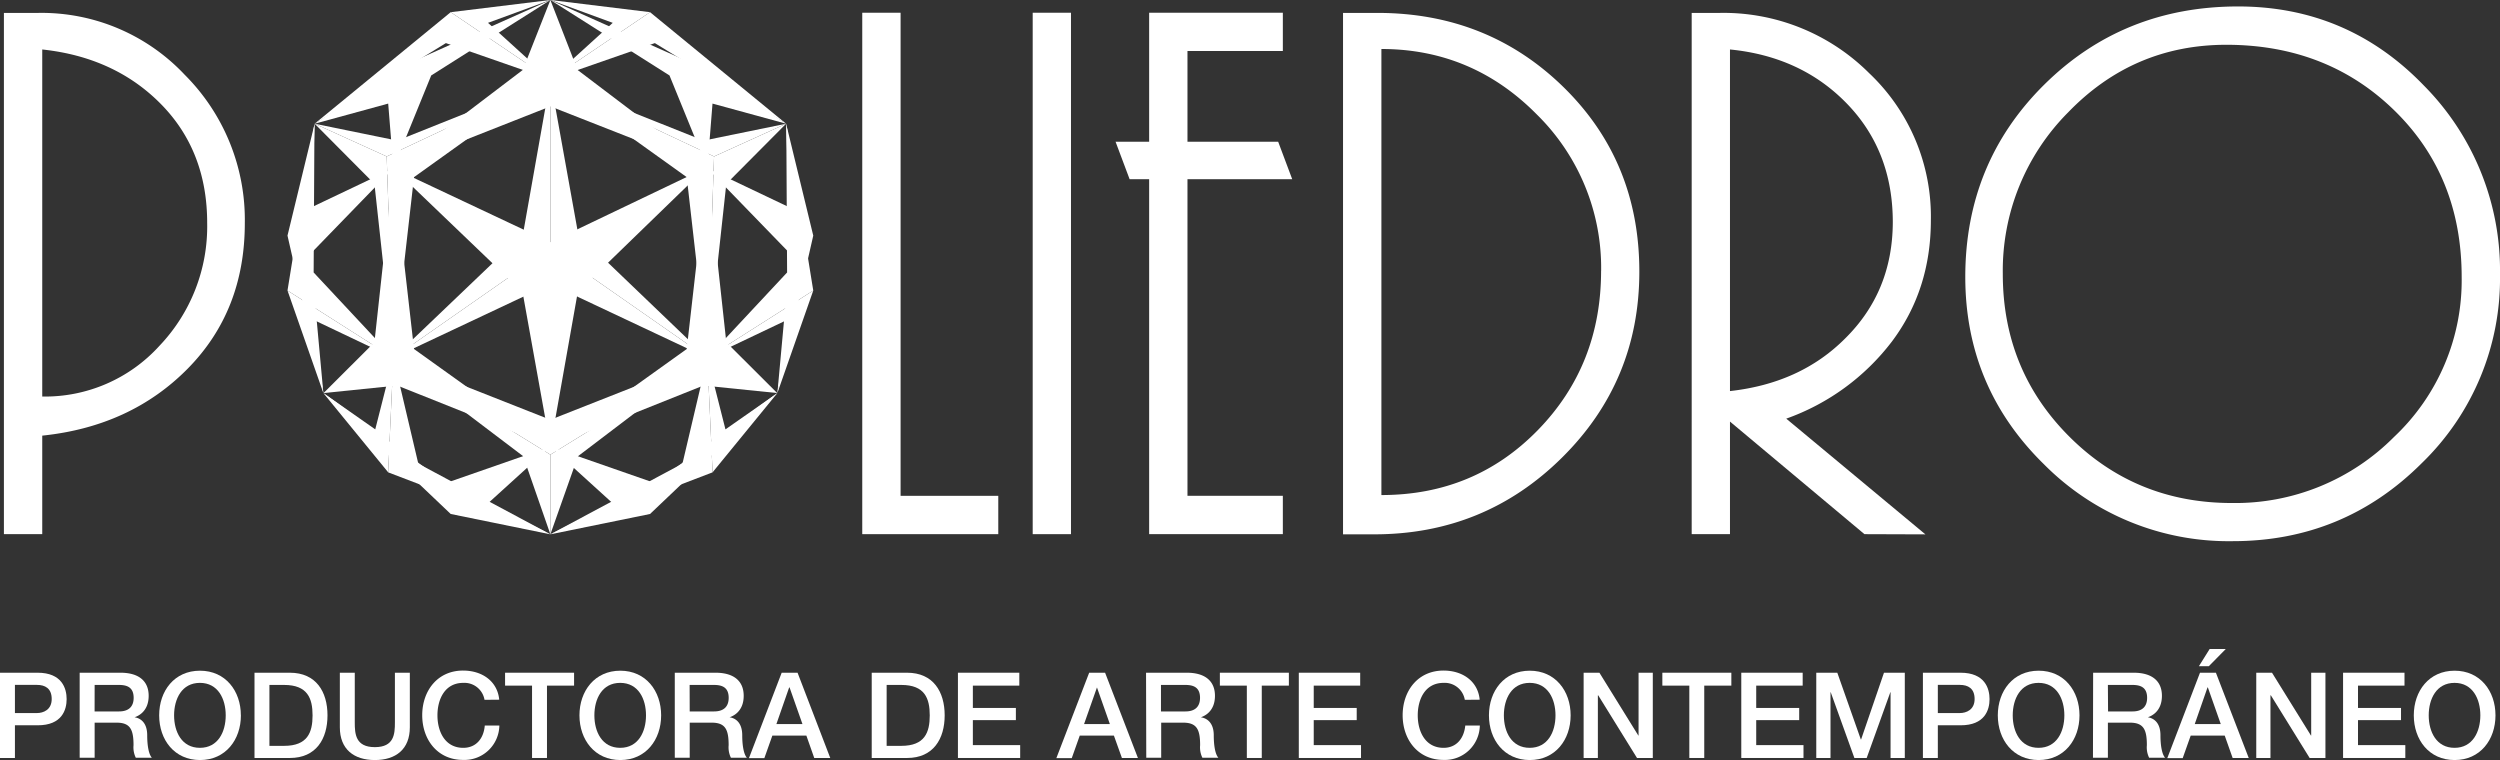 <svg xmlns="http://www.w3.org/2000/svg" viewBox="0 0 581.15 176.68"><rect x="0" y="0" width="581.15" height="176.68" fill="#333333" stroke="none"/><defs><style>.cls-1{fill:#fff;}</style></defs><g id="Capa_2" data-name="Capa 2"><g id="Capa_1-2" data-name="Capa 1"><path class="cls-1" d="M.91,3h8a45.68,45.68,0,0,1,34,14.35,47.69,47.69,0,0,1,14,34.53q0,20.35-13.26,33.8T9.82,101.27v22.9H.91ZM48.16,51.84q0-16.71-10.72-27.62T9.82,11.5V92.18A35.92,35.92,0,0,0,37.08,80.37,40.22,40.22,0,0,0,48.16,51.84"></path><polygon class="cls-1" points="200.44 124.17 200.44 2.96 209.35 2.96 209.35 115.26 232.06 115.26 232.06 124.17 200.44 124.17"></polygon><rect class="cls-1" x="240.06" y="2.96" width="8.9" height="121.21"></rect><polygon class="cls-1" points="267.13 124.17 267.13 41.66 262.59 41.66 259.32 32.94 267.13 32.94 267.13 2.96 298.21 2.96 298.21 11.86 276.04 11.86 276.04 32.94 297.12 32.94 300.39 41.66 276.04 41.66 276.04 115.26 298.21 115.26 298.21 124.17 267.13 124.17"></polygon><path class="cls-1" d="M312.2,3h8q25.63,0,43.26,17.26t17.62,42.89q0,25.44-18,43.25t-43.61,17.81H312.2Zm60,60a50,50,0,0,0-15-36.44q-15-15.16-36.08-15.17V115.08q21.63,0,36.35-15.08t14.72-37.07"></path><path class="cls-1" d="M433.41,124.17,402.15,98v26.17h-8.9V3h6.54A47.92,47.92,0,0,1,434.5,17a45.89,45.89,0,0,1,14.35,34.16q0,16.19-9.08,28.26a53.34,53.34,0,0,1-24.54,17.9l32.35,26.9ZM440,51.66q0-16.53-10.63-27.53T402.15,11.5V90.91q16.35-1.81,26.71-12.17Q439.95,67.84,440,51.66"></path><path class="cls-1" d="M581.15,63.83A59.7,59.7,0,0,1,563,107.63q-18.18,18.18-44,18.17a60.45,60.45,0,0,1-43.89-17.9Q456.86,90,456.85,64.38q0-26.53,18.35-44.7T520.27,1.5q25.44,0,43.16,18.36a61.07,61.07,0,0,1,17.72,44m-115.58-.18q0,22.35,15.45,37.8t37.8,15.45a52,52,0,0,0,37.7-15.36,50,50,0,0,0,15.72-37.16q0-23.44-15.62-38.71T517.55,10.41q-21.63,0-36.8,15.72a52.12,52.12,0,0,0-15.18,37.52"></path><path class="cls-1" d="M0,156.38H8.74c5.67,0,6.75,3.66,6.75,6.14s-1.08,6.1-6.75,6.08H3.47v7.6H0Zm3.47,9.38H8.55c1.56,0,3.47-.77,3.47-3.27s-1.58-3.28-3.41-3.28H3.47Z"></path><path class="cls-1" d="M18.52,156.38H28c4.34,0,6.56,2,6.56,5.36,0,3.8-2.64,4.77-3.28,5v0c1.19.17,2.94,1.06,2.94,4.19,0,2.31.34,4.42,1.09,5.22H31.57a5.49,5.49,0,0,1-.53-2.91c0-3.64-.75-5.25-3.94-5.25H22v8.16H18.52Zm3.47,9h5.69c2.19,0,3.39-1.08,3.39-3.16,0-2.53-1.64-3-3.45-3H22Z"></path><path class="cls-1" d="M56,166.29c0,5.67-3.56,10.39-9.5,10.39S37,172,37,166.29s3.55-10.38,9.49-10.38,9.5,4.72,9.5,10.38m-15.52,0c0,3.81,1.77,7.55,6,7.55s6-3.74,6-7.55-1.78-7.55-6-7.55-6,3.75-6,7.55"></path><path class="cls-1" d="M59.16,156.38h8.22c6.11,0,8.75,4.44,8.75,9.91s-2.64,9.91-8.75,9.91H59.16Zm3.47,17h3.42c5.44,0,6.61-3.11,6.61-7.08s-1.17-7.08-6.61-7.08H62.63Z"></path><path class="cls-1" d="M79,156.38h3.47v11.55c0,2.67.17,5.75,4.67,5.75s4.66-3.08,4.66-5.75V156.38h3.47v12.69c0,5.08-3.24,7.61-8.13,7.61S79,174.15,79,169.07Z"></path><path class="cls-1" d="M112.63,162.68a4.74,4.74,0,0,0-4.94-3.94c-4.25,0-6,3.75-6,7.55s1.77,7.55,6,7.55c3.08,0,4.78-2.3,5-5.19h3.39a8.13,8.13,0,0,1-8.44,8c-5.94,0-9.49-4.72-9.49-10.39s3.55-10.38,9.49-10.38c4.47,0,8,2.5,8.41,6.77Z"></path><polygon class="cls-1" points="117.41 156.38 133.45 156.38 133.45 159.38 127.15 159.38 127.15 176.2 123.68 176.2 123.68 159.38 117.41 159.38 117.41 156.38"></polygon><path class="cls-1" d="M153.69,166.29c0,5.67-3.55,10.39-9.49,10.39s-9.5-4.72-9.5-10.39,3.56-10.38,9.5-10.38,9.49,4.72,9.49,10.38m-15.52,0c0,3.81,1.78,7.55,6,7.55s6-3.74,6-7.55-1.77-7.55-6-7.55-6,3.75-6,7.55"></path><path class="cls-1" d="M156.86,156.38h9.47c4.33,0,6.55,2,6.55,5.36,0,3.8-2.64,4.77-3.28,5v0c1.2.17,2.94,1.06,2.94,4.19,0,2.31.34,4.42,1.09,5.22h-3.72a5.49,5.49,0,0,1-.53-2.91c0-3.64-.75-5.25-3.94-5.25h-5.11v8.16h-3.47Zm3.47,9H166c2.19,0,3.39-1.08,3.39-3.16,0-2.53-1.64-3-3.45-3h-5.63Z"></path><path class="cls-1" d="M181.71,156.38h3.69L193,176.2h-3.72L187.45,171h-7.91l-1.86,5.24H174.1Zm-1.23,11.94h6.06l-3-8.52h-.09Z"></path><path class="cls-1" d="M202.64,156.38h8.22c6.1,0,8.74,4.44,8.74,9.91s-2.64,9.91-8.74,9.91h-8.22Zm3.47,17h3.41c5.45,0,6.61-3.11,6.61-7.08s-1.16-7.08-6.61-7.08h-3.41Z"></path><polygon class="cls-1" points="222.68 156.38 236.95 156.38 236.95 159.38 226.15 159.38 226.15 164.57 236.15 164.57 236.15 167.4 226.15 167.4 226.15 173.21 237.15 173.21 237.15 176.2 222.68 176.2 222.68 156.38"></polygon><path class="cls-1" d="M253.19,156.38h3.7l7.63,19.82H260.8L258.94,171H251l-1.86,5.24h-3.58ZM252,168.32h6l-3-8.52H255Z"></path><path class="cls-1" d="M266.41,156.38h9.47c4.33,0,6.55,2,6.55,5.36,0,3.8-2.64,4.77-3.28,5v0c1.2.17,3,1.06,3,4.19,0,2.31.33,4.42,1.08,5.22h-3.72a5.49,5.49,0,0,1-.53-2.91c0-3.64-.75-5.25-3.94-5.25h-5.11v8.16h-3.47Zm3.47,9h5.69c2.19,0,3.39-1.08,3.39-3.16,0-2.53-1.64-3-3.44-3h-5.64Z"></path><polygon class="cls-1" points="283.57 156.38 299.61 156.38 299.61 159.38 293.31 159.38 293.31 176.2 289.84 176.2 289.84 159.38 283.57 159.38 283.57 156.38"></polygon><polygon class="cls-1" points="301.92 156.38 316.19 156.38 316.19 159.38 305.39 159.38 305.39 164.57 315.38 164.57 315.38 167.4 305.39 167.4 305.39 173.21 316.38 173.21 316.38 176.2 301.92 176.2 301.92 156.38"></polygon><path class="cls-1" d="M340.51,162.68a4.74,4.74,0,0,0-4.94-3.94c-4.25,0-6,3.75-6,7.55s1.78,7.55,6,7.55c3.08,0,4.77-2.3,5.05-5.19H344a8.13,8.13,0,0,1-8.44,8c-5.95,0-9.5-4.72-9.5-10.39s3.55-10.38,9.5-10.38c4.47,0,8,2.5,8.41,6.77Z"></path><path class="cls-1" d="M365.11,166.29c0,5.67-3.56,10.39-9.5,10.39s-9.49-4.72-9.49-10.39,3.55-10.38,9.49-10.38,9.5,4.72,9.5,10.38m-15.52,0c0,3.81,1.77,7.55,6,7.55s6-3.74,6-7.55-1.78-7.55-6-7.55-6,3.75-6,7.55"></path><polygon class="cls-1" points="368.13 156.38 371.8 156.38 380.85 170.99 380.9 170.99 380.9 156.38 384.21 156.38 384.21 176.2 380.54 176.2 371.52 161.63 371.44 161.63 371.44 176.2 368.13 176.2 368.13 156.38"></polygon><polygon class="cls-1" points="386.43 156.38 402.47 156.38 402.47 159.38 396.17 159.38 396.17 176.2 392.7 176.2 392.7 159.38 386.43 159.38 386.43 156.38"></polygon><polygon class="cls-1" points="404.78 156.38 419.05 156.38 419.05 159.38 408.25 159.38 408.25 164.57 418.24 164.57 418.24 167.4 408.25 167.4 408.25 173.21 419.24 173.21 419.24 176.2 404.78 176.2 404.78 156.38"></polygon><polygon class="cls-1" points="422.21 156.38 427.1 156.38 432.57 171.9 432.63 171.9 437.95 156.38 442.79 156.38 442.79 176.2 439.48 176.2 439.48 160.91 439.43 160.91 433.93 176.2 431.07 176.2 425.57 160.91 425.52 160.91 425.52 176.2 422.21 176.2 422.21 156.38"></polygon><path class="cls-1" d="M447,156.38h8.74c5.67,0,6.75,3.66,6.75,6.14s-1.08,6.1-6.75,6.08h-5.27v7.6H447Zm3.47,9.38h5.08c1.56,0,3.47-.77,3.47-3.27s-1.58-3.28-3.41-3.28h-5.14Z"></path><path class="cls-1" d="M483.4,166.29c0,5.67-3.55,10.39-9.49,10.39s-9.5-4.72-9.5-10.39,3.56-10.38,9.5-10.38,9.49,4.72,9.49,10.38m-15.52,0c0,3.81,1.78,7.55,6,7.55s6-3.74,6-7.55-1.78-7.55-6-7.55-6,3.75-6,7.55"></path><path class="cls-1" d="M486.57,156.38H496c4.33,0,6.56,2,6.56,5.36,0,3.8-2.64,4.77-3.28,5v0c1.19.17,2.94,1.06,2.94,4.19,0,2.31.34,4.42,1.09,5.22h-3.72a5.49,5.49,0,0,1-.53-2.91c0-3.64-.75-5.25-3.95-5.25H490v8.16h-3.47Zm3.47,9h5.69c2.19,0,3.39-1.08,3.39-3.16,0-2.53-1.64-3-3.45-3H490Z"></path><path class="cls-1" d="M511.41,156.38h3.7l7.63,19.82H519L517.16,171h-7.91l-1.86,5.24h-3.58Zm-1.22,11.94h6.05l-3-8.52h-.08Zm3.47-17.46h3.75l-3.94,4h-2.31Z"></path><polygon class="cls-1" points="524.49 156.38 528.15 156.38 537.21 170.99 537.26 170.99 537.26 156.38 540.57 156.38 540.57 176.2 536.9 176.2 527.88 161.63 527.79 161.63 527.79 176.2 524.49 176.2 524.49 156.38"></polygon><polygon class="cls-1" points="544.67 156.38 558.95 156.38 558.95 159.38 548.14 159.38 548.14 164.57 558.14 164.57 558.14 167.4 548.14 167.4 548.14 173.21 559.14 173.21 559.14 176.2 544.67 176.2 544.67 156.38"></polygon><path class="cls-1" d="M580.1,166.29c0,5.67-3.55,10.39-9.5,10.39s-9.49-4.72-9.49-10.39,3.55-10.38,9.49-10.38,9.5,4.72,9.5,10.38m-15.52,0c0,3.81,1.78,7.55,6,7.55s6-3.74,6-7.55-1.78-7.55-6-7.55-6,3.75-6,7.55"></path><polygon class="cls-1" points="127.94 103.83 163.53 89.62 180.67 91.37 168.84 79.57 164.43 39.12 159.64 81.13 127.94 103.83"></polygon><polygon class="cls-1" points="127.94 103.83 142.44 117 127.94 124.21 151.11 119.48 180.67 91.37 152.23 112.29 127.94 103.83"></polygon><polygon class="cls-1" points="180.71 91.37 189.05 54.77 182.74 28.76 183.38 48.14 164.43 39.12 183.68 58.97 180.71 91.37"></polygon><polygon class="cls-1" points="182.74 28.76 162.64 15.52 127.94 0 155.63 17.54 164.43 39.12 165.63 24.08 182.74 28.76"></polygon><polygon class="cls-1" points="127.94 103.83 92.35 89.62 75.21 91.37 87.04 79.57 91.45 39.12 96.24 81.13 127.94 103.83"></polygon><polygon class="cls-1" points="127.94 103.83 113.44 117 127.94 124.21 104.77 119.48 75.21 91.37 103.65 112.29 127.94 103.83"></polygon><polygon class="cls-1" points="75.17 91.37 66.83 54.77 73.14 28.76 72.5 48.14 91.45 39.12 72.2 58.97 75.17 91.37"></polygon><polygon class="cls-1" points="73.14 28.76 93.24 15.52 127.94 0 100.24 17.54 91.45 39.12 90.24 24.08 73.14 28.76"></polygon><polygon class="cls-1" points="127.94 0 121.52 16.26 91.45 39.12 127.94 24.73 164.23 38.98 134.26 16.26 127.94 0"></polygon><polygon class="cls-1" points="127.94 56.31 91.45 39.12 121.47 67.89 127.94 103.83 134.31 67.89 164.08 39.02 127.94 56.31"></polygon><polygon class="cls-1" points="164.43 83.19 134.41 54.42 127.94 18.48 127.94 57.73 164.43 83.19"></polygon><polygon class="cls-1" points="127.94 57.73 91.45 83.19 127.94 66 164.43 83.19 127.94 57.73"></polygon><polygon class="cls-1" points="127.94 18.48 121.57 54.42 91.45 83.19 127.94 57.73 127.94 18.48"></polygon><polygon class="cls-1" points="73.14 28.76 92.35 32.69 127.94 18.48 89.89 36.37 73.14 28.76"></polygon><polygon class="cls-1" points="127.94 18.48 96.24 41.18 91.45 83.19 89.89 36.37 127.94 18.48"></polygon><polygon class="cls-1" points="89.89 36.37 91.45 83.19 87.04 42.74 73.14 28.76 89.89 36.37"></polygon><polygon class="cls-1" points="182.74 28.76 163.53 32.69 127.94 18.48 165.98 36.37 182.74 28.76"></polygon><polygon class="cls-1" points="127.94 18.48 159.64 41.18 164.43 83.19 165.99 36.37 127.94 18.48"></polygon><polygon class="cls-1" points="165.99 36.37 164.43 83.19 168.84 42.74 182.74 28.76 165.99 36.37"></polygon><polygon class="cls-1" points="127.94 0 113.44 5.31 127.94 18.48 104.77 2.83 127.94 0"></polygon><polygon class="cls-1" points="104.77 2.83 127.94 18.48 103.65 10.02 73.14 28.76 104.77 2.83"></polygon><polygon class="cls-1" points="127.94 0 142.44 5.31 127.94 18.48 151.11 2.83 127.94 0"></polygon><polygon class="cls-1" points="151.11 2.83 127.94 18.48 152.23 10.02 182.74 28.76 151.11 2.83"></polygon><polygon class="cls-1" points="66.83 67.54 91.45 83.19 72.5 74.17 75.17 91.37 66.83 67.54"></polygon><polygon class="cls-1" points="73.1 28.75 72.91 63.34 91.45 83.19 66.83 67.54 73.1 28.75"></polygon><polygon class="cls-1" points="189.05 67.54 164.43 83.19 183.38 74.17 180.71 91.37 189.05 67.54"></polygon><polygon class="cls-1" points="182.78 28.75 182.97 63.34 164.43 83.19 189.05 67.54 182.78 28.75"></polygon><polygon class="cls-1" points="97.24 107.78 127.94 124.21 90.23 109.8 91.45 83.19 97.24 107.78"></polygon><polygon class="cls-1" points="87.23 99.81 91.45 83.19 90.23 109.79 75.17 91.37 87.23 99.81"></polygon><polygon class="cls-1" points="158.64 107.78 127.94 124.21 165.65 109.8 164.43 83.19 158.64 107.78"></polygon><polygon class="cls-1" points="168.64 99.81 164.43 83.19 165.65 109.79 180.71 91.37 168.64 99.81"></polygon><polygon class="cls-1" points="91.45 83.19 121.62 106.05 127.94 124.21 127.94 105.69 91.45 83.19"></polygon><polygon class="cls-1" points="164.43 83.19 127.94 97.58 91.45 83.19 127.94 105.69 164.43 83.19"></polygon><polygon class="cls-1" points="127.94 105.69 127.94 124.21 134.36 106.05 164.43 83.19 127.94 105.69"></polygon></g></g></svg>